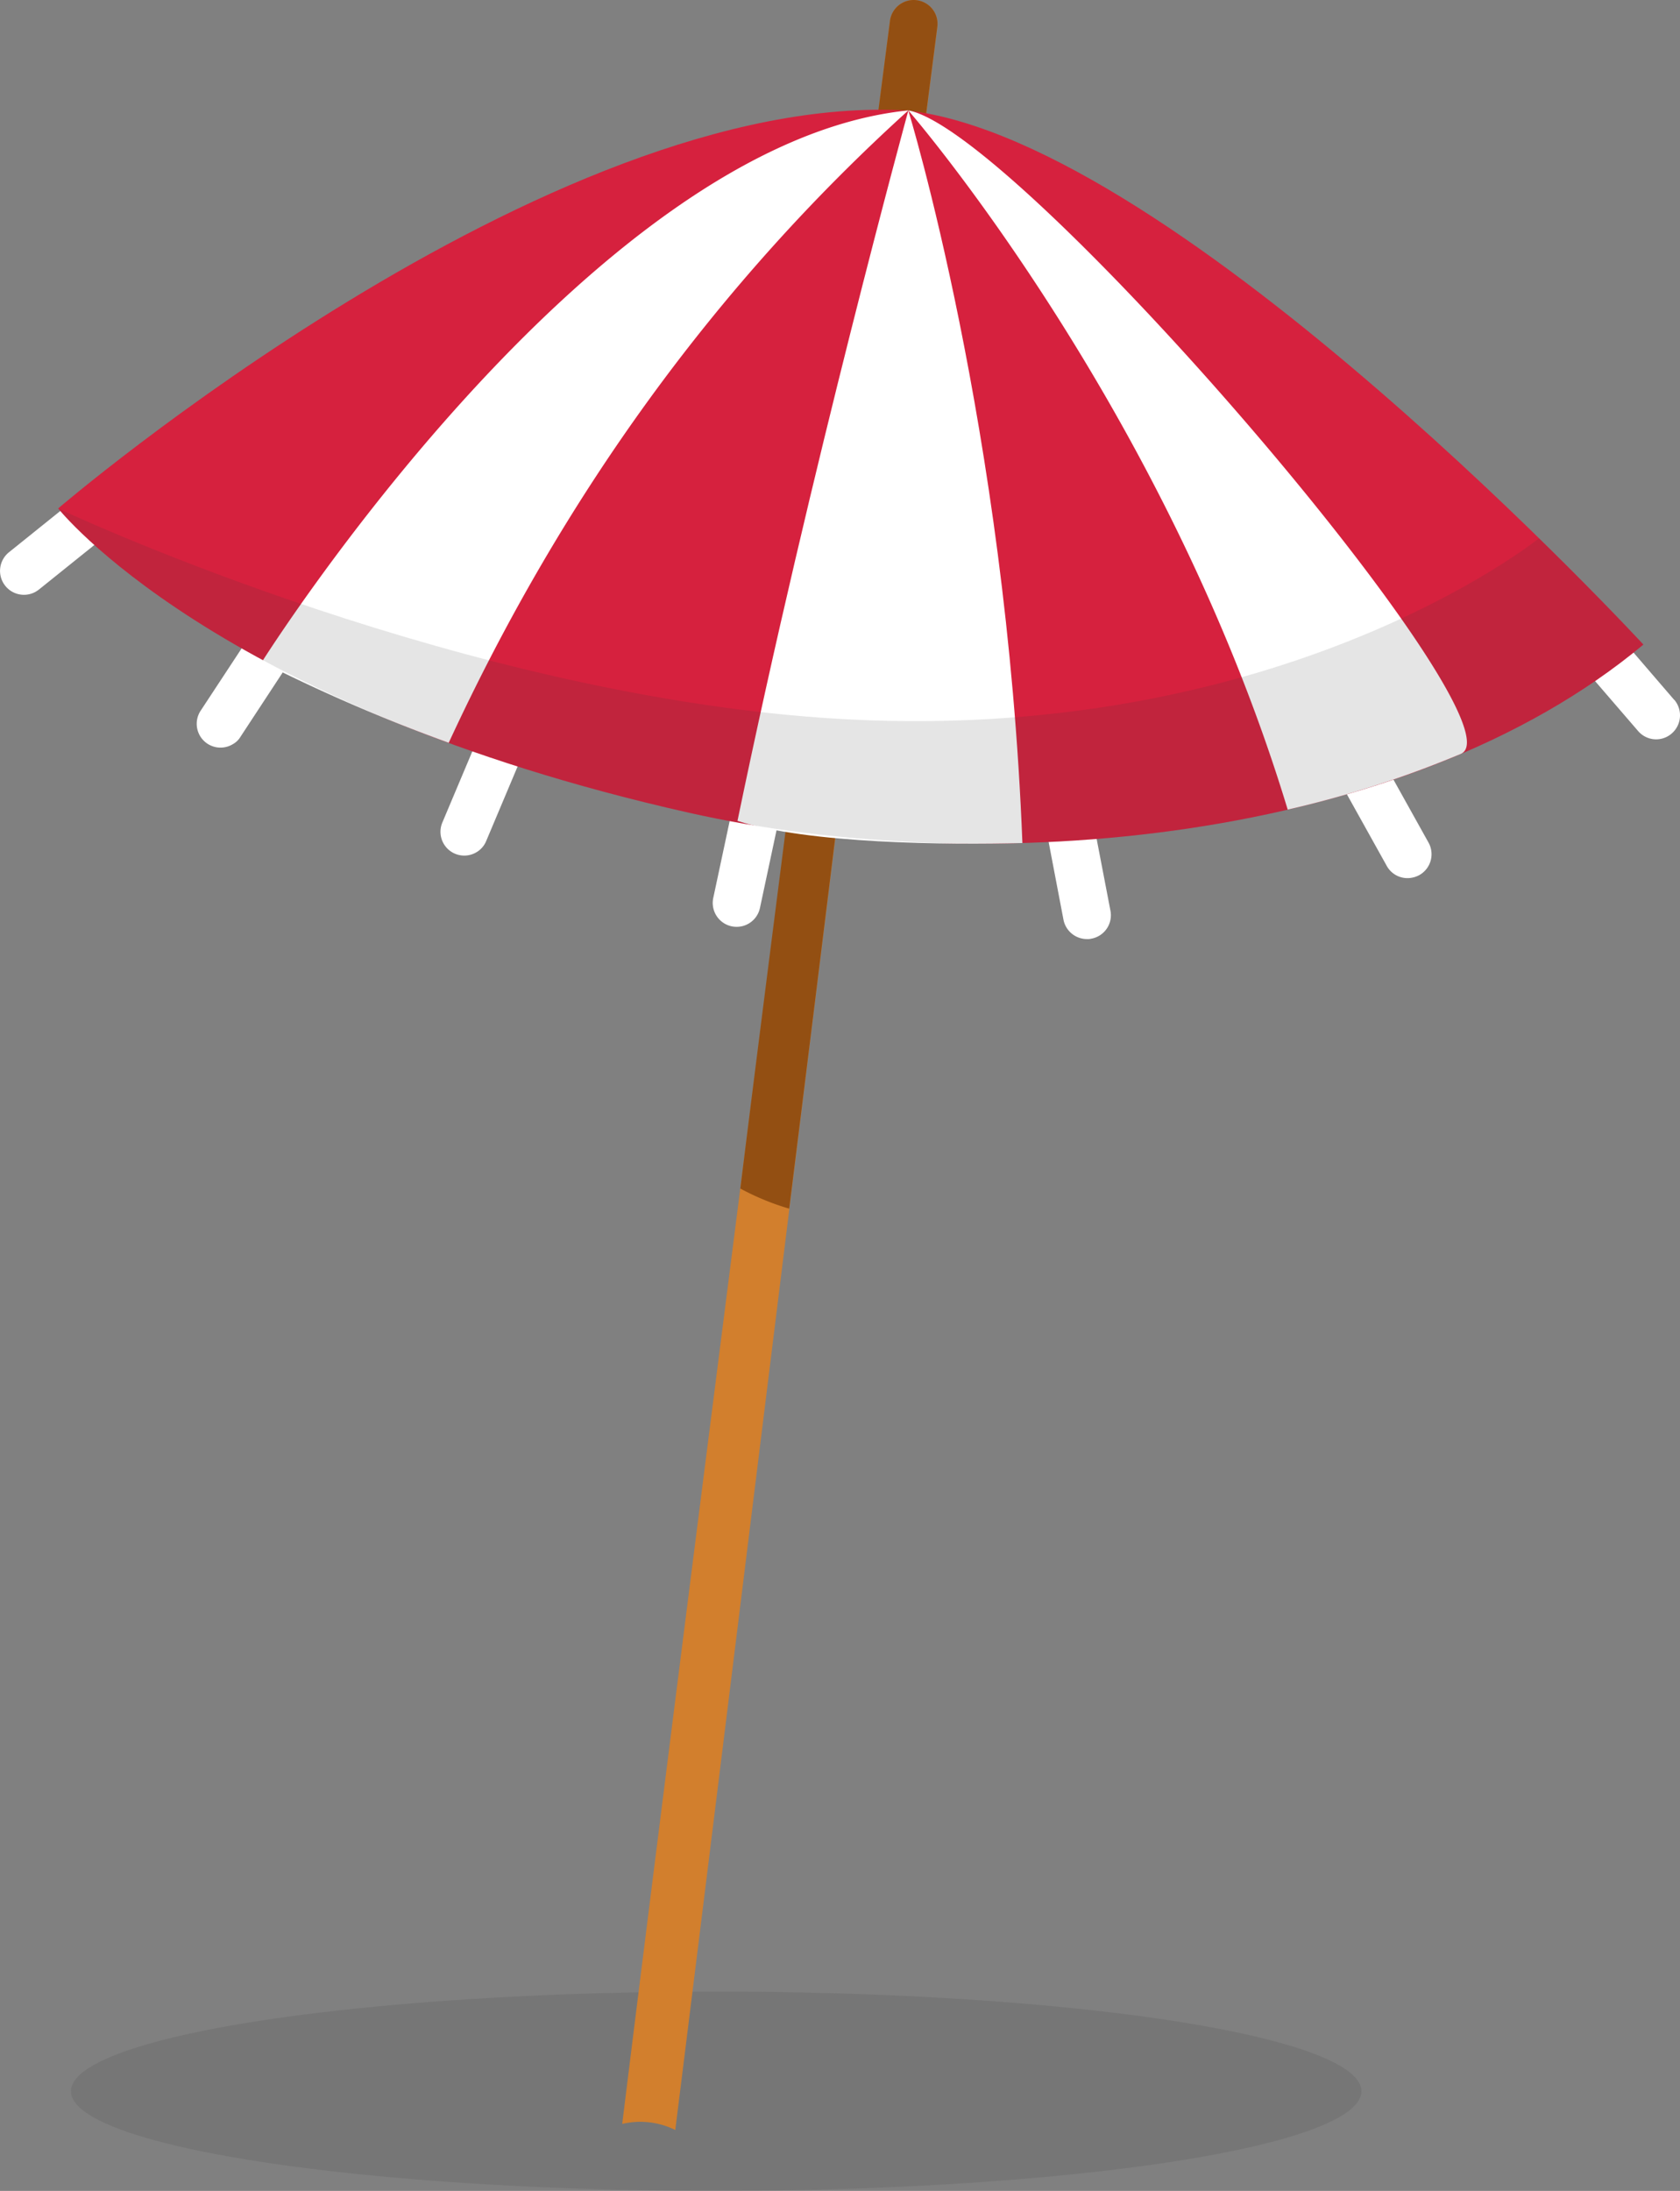 <svg id="傘" xmlns="http://www.w3.org/2000/svg" width="190.598" height="248.452" viewBox="0 0 190.598 248.452">
  <rect x="0" y="0" width="190.598" height="248.452" fill="#808080" stroke="none"/>
  <ellipse id="Ellipse_3" data-name="Ellipse 3" cx="73.203" cy="11.301" rx="73.203" ry="11.301" transform="translate(8.05 225.849)" fill="#383838" opacity="0.13"/>
  <path id="Path_51" data-name="Path 51" d="M680.311,235.489a2.711,2.711,0,0,0-3.034,2.346c-17.862,138.812-26.358,205.93-30.377,238.488a8.935,8.935,0,0,1,6.02.689c6.872-55,21.028-170.7,29.737-238.472a2.693,2.693,0,0,0-2.346-3.034Z" transform="translate(-576.309 -235.466)" fill="#d27f2d"/>
  <path id="Path_52" data-name="Path 52" d="M675.081,235.489a2.711,2.711,0,0,0-3.034,2.346S659.089,337.708,655.07,370.25a28.413,28.413,0,0,0,5.544,2.28c6.873-55,8.086-66.232,16.8-134.006a2.693,2.693,0,0,0-2.346-3.034Z" transform="translate(-571.078 -235.466)" fill="#934f12"/>
  <g id="Group_47" data-name="Group 47" transform="translate(0 55.151)">
    <path id="Path_53" data-name="Path 53" d="M613.47,269.664l-8.595,6.905a2.713,2.713,0,0,0,2.969,4.511,3.824,3.824,0,0,0,.427-.279l8.595-6.905a2.7,2.7,0,1,0-3.379-4.215Z" transform="translate(-603.862 -269.09)" fill="#fff"/>
    <path id="Path_54" data-name="Path 54" d="M623.976,279.468l-6.053,9.2a2.7,2.7,0,0,0,3.658,3.805,2.311,2.311,0,0,0,.853-.836l6.053-9.218a2.711,2.711,0,1,0-4.527-2.985Z" transform="translate(-595.145 -263.245)" fill="#fff"/>
    <path id="Path_55" data-name="Path 55" d="M638.826,286.785l-4.281,10.153a2.7,2.7,0,0,0,3.773,3.428,2.635,2.635,0,0,0,1.2-1.328l4.281-10.153a2.705,2.705,0,0,0-4.986-2.1Z" transform="translate(-584.358 -258.818)" fill="#fff"/>
    <path id="Path_56" data-name="Path 56" d="M724.334,287.487l-7.184-8.349a2.71,2.71,0,1,0-4.117,3.527l7.2,8.349a2.692,2.692,0,0,0,3.805.279,2.722,2.722,0,0,0,.3-3.822Z" transform="translate(-534.384 -263.26)" fill="#fff"/>
    <path id="Path_57" data-name="Path 57" d="M701.367,288.393a2.706,2.706,0,1,0-4.724,2.641l5.364,9.628a2.677,2.677,0,0,0,2.608,1.378,2.853,2.853,0,0,0,1.082-.328,2.714,2.714,0,0,0,1.05-3.691l-5.364-9.628Z" transform="translate(-544.68 -257.622)" fill="#fff"/>
    <path id="Path_58" data-name="Path 58" d="M678.327,290.537a2.707,2.707,0,0,0-2.149,3.166l2.067,10.825a2.72,2.72,0,0,0,2.674,2.2,1.782,1.782,0,0,0,.508-.049,2.7,2.7,0,0,0,2.149-3.166l-2.083-10.826a2.754,2.754,0,0,0-3.182-2.149Z" transform="translate(-557.594 -255.386)" fill="#fff"/>
    <path id="Path_59" data-name="Path 59" d="M658.734,289.733a2.729,2.729,0,0,0-3.215,2.083l-2.3,10.776a2.713,2.713,0,0,0,2.083,3.215,2.78,2.78,0,0,0,1.329-.049,2.705,2.705,0,0,0,1.886-2.034l2.3-10.776a2.724,2.724,0,0,0-2.1-3.215Z" transform="translate(-572.299 -255.912)" fill="#fff"/>
  </g>
  <path id="Path_60" data-name="Path 60" d="M607.88,288.253s17.6,22.389,71.6,34.527c33.87,7.611,81.273,3.461,108.255-19.076,0,0-52.586-56.948-83.389-60.557-40.891-2.493-96.462,45.122-96.462,45.122Z" transform="translate(-601.29 -230.608)" fill="#d6213e"/>
  <path id="Path_61" data-name="Path 61" d="M709.729,322.388a119.34,119.34,0,0,0,19.634-6.315c7.676-3.264-50.043-70.661-62.673-72.973C666.69,243.1,695.87,276.659,709.729,322.388Z" transform="translate(-563.639 -230.578)" fill="#fff"/>
  <path id="Path_62" data-name="Path 62" d="M654.886,323.661c7.906,2.592,23.931,2.739,32.313,2.51-1.821-46.861-12.941-83.061-12.941-83.061s-11.071,40.4-19.387,80.568Z" transform="translate(-571.206 -230.571)" fill="#fff"/>
  <path id="Path_63" data-name="Path 63" d="M621.97,305.658a192.434,192.434,0,0,0,21.208,9.152q19.486-42.146,52.143-71.71C659.022,246.758,621.97,305.658,621.97,305.658Z" transform="translate(-592.269 -230.578)" fill="#fff"/>
  <path id="Path_64" data-name="Path 64" d="M607.88,270.61s17.6,22.389,71.6,34.527c33.87,7.611,81.273,3.461,108.255-19.076,0,0-4.593-4.97-11.842-12.056,0,0-30.492,24.636-83.291,20.207-42.3-3.543-84.717-23.586-84.717-23.586Z" transform="translate(-601.29 -212.965)" fill="#383838" opacity="0.13"/>
</svg>
